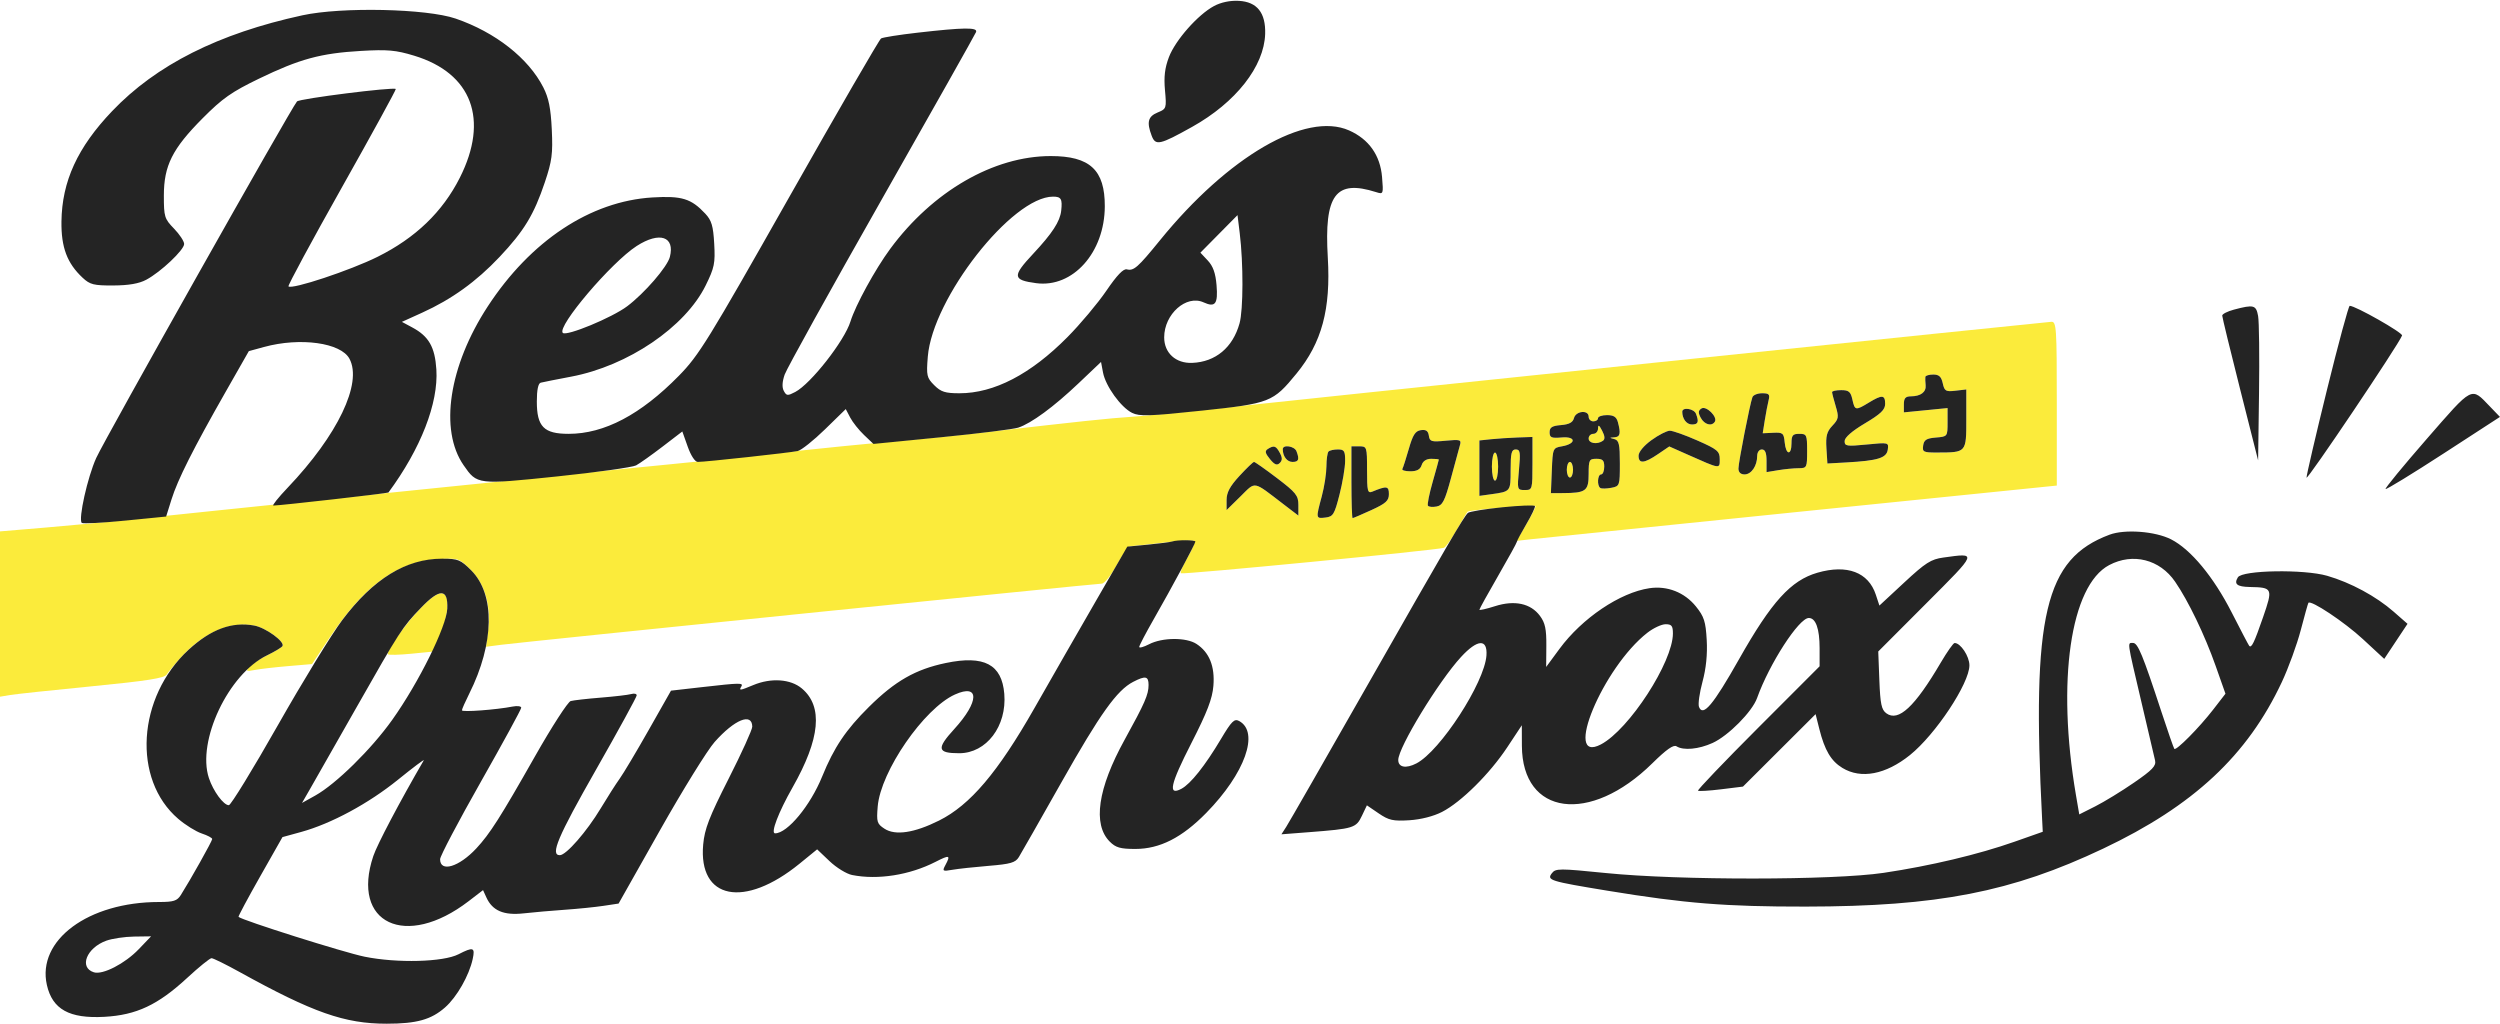 <svg width="801" height="328" viewBox="0 0 801 328" fill="none" xmlns="http://www.w3.org/2000/svg">
<g clip-path="url(#clip0_4667_49345)">
<path fill-rule="evenodd" clip-rule="evenodd" d="M532 116.012C464.075 123.054 400.175 129.741 390 130.871C379.825 132.001 367.675 133.187 363 133.506C354.931 134.057 346.331 134.964 316.5 138.411C309.35 139.238 297.875 140.407 291 141.009C275.717 142.348 265.827 143.341 242.5 145.878C232.6 146.955 219.775 148.283 214 148.83C208.225 149.376 192.475 150.963 179 152.357C165.525 153.751 147.75 155.562 139.5 156.383C131.25 157.204 115.5 158.81 104.5 159.951C93.5 161.092 77.75 162.72 69.5 163.567C61.25 164.415 48.875 165.708 42 166.441C35.125 167.174 22.863 168.333 14.75 169.017L0 170.26V196.742V223.225L3.25 222.679C5.038 222.379 16.85 221.119 29.5 219.88C47.149 218.15 52.711 217.275 53.408 216.12C53.908 215.292 56.132 212.644 58.351 210.237C65.41 202.579 73.847 199 81.471 200.43C85.162 201.123 91.348 205.63 90.497 207.007C90.218 207.459 88.003 208.79 85.575 209.966C83.148 211.141 80.572 212.813 79.851 213.682C78.693 215.077 78.889 215.193 81.52 214.675C83.159 214.353 87.981 213.792 92.235 213.429L99.97 212.77L105.628 204.266C116.718 187.599 127.349 179.887 140.236 179.159C146.961 178.778 147.036 178.803 150.869 182.639C155.415 187.188 157.422 194.338 156.373 202.245L155.712 207.229L160.606 206.586C167.283 205.709 351.048 187.002 352.989 187.002C353.85 187.002 356.005 184.335 357.837 181.002C359.651 177.702 361.591 175.002 362.147 175.002C362.704 175.002 367.421 174.499 372.629 173.885C377.838 173.271 382.357 173.026 382.671 173.34C382.986 173.654 382.024 175.992 380.533 178.535C379.043 181.078 378.059 183.394 378.346 183.682C378.832 184.167 460.162 176.293 462.606 175.524C463.214 175.332 465.13 172.662 466.864 169.589C468.598 166.516 470.126 163.964 470.259 163.917C472.213 163.227 492 161.644 492 162.177C492 162.582 490.623 165.25 488.94 168.104L485.879 173.295L490.69 172.754C493.335 172.457 532.288 168.47 577.25 163.895L659 155.576V129.289C659 104.881 658.875 103.009 657.25 103.105C656.288 103.162 599.925 108.97 532 116.012ZM616.885 120.752C616.822 121.164 616.86 122.351 616.971 123.39C617.207 125.599 615.413 126.965 612.25 126.987C610.506 126.999 610 127.578 610 129.563V132.123L617 131.433L624 130.744V135.312C624 139.87 623.991 139.882 620.25 140.192C617.238 140.441 616.437 140.945 616.18 142.752C615.887 144.82 616.251 145.001 620.68 144.988C630.083 144.962 630 145.057 630 134.276V124.783L626.534 125.188C623.418 125.552 623.007 125.311 622.455 122.797C621.989 120.676 621.258 120.002 619.421 120.002C618.089 120.002 616.948 120.34 616.885 120.752ZM587 125.636C587 125.985 587.523 128.015 588.162 130.149C589.214 133.659 589.113 134.253 587.102 136.393C585.312 138.298 584.941 139.705 585.19 143.63L585.5 148.502L591.56 148.165C601.662 147.602 604.455 146.742 604.838 144.077C605.173 141.744 605.121 141.732 598.088 142.425C591.653 143.059 591.002 142.956 591.017 141.313C591.029 140.157 593.381 138.105 597.517 135.643C602.61 132.611 604 131.271 604 129.393C604 126.481 603.023 126.408 598.774 128.998C594.517 131.594 594.279 131.549 593.5 128.002C592.951 125.504 592.353 125.002 589.921 125.002C588.314 125.002 587 125.287 587 125.636ZM561.478 127.252C560.66 129.481 557 148.165 557 150.112C557 151.324 557.705 152.002 558.965 152.002C561.135 152.002 563 149.26 563 146.068C563 144.898 563.651 144.002 564.5 144.002C565.558 144.002 566 145.072 566 147.633V151.264L569.75 150.644C571.813 150.303 574.737 150.019 576.25 150.013C578.915 150.002 579 149.833 579 144.502C579 139.302 578.864 139.002 576.5 139.002C574.389 139.002 574 139.469 574 142.002C574 146.043 572.207 145.838 571.813 141.752C571.524 138.754 571.239 138.514 568.137 138.662L564.773 138.822L565.434 134.662C565.798 132.374 566.348 129.49 566.656 128.252C567.131 126.345 566.814 126.002 564.577 126.002C563.125 126.002 561.731 126.565 561.478 127.252ZM545.147 130.881C544.091 131.557 544.044 132.216 544.932 133.875C546.1 136.058 548.45 136.7 549.436 135.106C550.383 133.573 546.664 129.909 545.147 130.881ZM539 131.92C539 134.199 540.372 136.002 542.107 136.002C544.096 136.002 544.397 135.201 543.393 132.584C542.753 130.915 539 130.348 539 131.92ZM504.304 133.948C503.939 135.345 502.767 135.979 500.148 136.198C497.27 136.438 496.5 136.924 496.5 138.498C496.5 140.207 497.058 140.447 500.362 140.162C505.034 139.76 505.081 142.199 500.418 143.009C497.544 143.508 497.496 143.624 497.206 150.759L496.912 158.002L500.706 157.988C508.128 157.962 509 157.32 509 151.885C509 147.343 509.175 147.002 511.5 147.002C513.5 147.002 514 147.502 514 149.502C514 150.877 513.55 152.002 513 152.002C511.84 152.002 511.634 155.658 512.756 156.351C513.171 156.608 514.746 156.582 516.256 156.293C518.95 155.778 519 155.636 519 148.459C519 142.338 518.715 141.074 517.25 140.691C515.583 140.256 515.583 140.228 517.25 140.118C519.102 139.995 519.351 138.913 518.37 135.252C517.921 133.578 517.028 133.002 514.883 133.002C513.298 133.002 512 133.452 512 134.002C512 134.552 511.325 135.002 510.5 135.002C509.675 135.002 509 134.327 509 133.502C509 131.251 504.907 131.64 504.304 133.948ZM512.015 137.252C512.007 138.215 511.325 139.002 510.5 139.002C509.675 139.002 509 139.677 509 140.502C509 142.067 511.728 142.506 513.562 141.237C514.296 140.728 514.224 139.732 513.326 138.002C512.37 136.158 512.026 135.962 512.015 137.252ZM455.258 137.82C453.476 138.074 452.681 139.306 451.386 143.82C450.489 146.945 449.559 149.84 449.319 150.252C449.078 150.664 450.228 151.002 451.874 151.002C453.987 151.002 455.052 150.415 455.5 149.002C455.906 147.724 457.013 147.002 458.567 147.002C459.905 147.002 461 147.116 461 147.255C461 147.394 460.113 150.609 459.03 154.399C457.946 158.188 457.26 161.614 457.506 162.011C457.751 162.409 458.988 162.536 460.255 162.294C462.211 161.92 462.91 160.546 464.897 153.178C466.183 148.406 467.477 143.651 467.772 142.61C468.259 140.889 467.846 140.762 463.206 141.208C458.6 141.651 458.074 141.494 457.802 139.6C457.581 138.062 456.901 137.587 455.258 137.82ZM529.15 141.008C526.676 142.8 525 144.82 525 146.008C525 148.661 526.771 148.522 531.187 145.521L534.838 143.04L540.669 145.63C551.324 150.363 551 150.316 551 147.126C551 144.583 550.285 143.984 543.871 141.151C539.95 139.419 535.967 138.002 535.021 138.002C534.074 138.002 531.433 139.355 529.15 141.008ZM477.75 140.73L474 141.123V149.999V158.876L477.75 158.354C484.057 157.475 484 157.547 484 150.533C484 145.139 484.286 144.002 485.645 144.002C487.064 144.002 487.206 144.891 486.682 150.502C486.084 156.907 486.111 157.002 488.538 157.002C490.961 157.002 491 156.867 491 148.502V140.002L486.25 140.17C483.637 140.263 479.813 140.515 477.75 140.73ZM406.207 143.853C405.194 144.495 405.342 145.198 406.886 147.088C408.371 148.906 409.145 149.22 410.022 148.359C410.892 147.505 410.901 146.685 410.057 145.109C408.83 142.816 408.177 142.603 406.207 143.853ZM411 143.92C411 146.199 412.372 148.002 414.107 148.002C416.096 148.002 416.397 147.201 415.393 144.584C414.753 142.915 411 142.348 411 143.92ZM433 154.502C433 160.827 433.171 166.002 433.379 166.002C433.588 166.002 436.288 164.844 439.379 163.429C444.059 161.286 445 160.43 445 158.312C445 155.712 444.334 155.608 439.75 157.496C438.174 158.145 438 157.462 438 150.609C438 143.162 437.948 143.002 435.5 143.002H433V154.502ZM425.667 144.669C425.3 145.035 424.995 147.173 424.988 149.419C424.982 151.664 424.312 155.977 423.5 159.002C421.567 166.205 421.563 166.186 424.692 165.818C427.124 165.533 427.557 164.824 429.169 158.502C430.151 154.652 430.965 149.815 430.977 147.752C430.997 144.484 430.7 144.002 428.667 144.002C427.383 144.002 426.033 144.302 425.667 144.669ZM478 149.502C478 151.977 478.45 154.002 479 154.002C479.55 154.002 480 151.977 480 149.502C480 147.027 479.55 145.002 479 145.002C478.45 145.002 478 147.027 478 149.502ZM397.127 152.48C394.067 155.8 393 157.792 393 160.188V163.418L397.443 159.058C402.458 154.136 401.252 153.917 411.25 161.562L416 165.194V161.794C416 158.766 415.252 157.826 409.165 153.198C405.406 150.34 402.088 148.002 401.793 148.002C401.497 148.002 399.397 150.017 397.127 152.48ZM502 150.502C502 151.877 502.45 153.002 503 153.002C503.55 153.002 504 151.877 504 150.502C504 149.127 503.55 148.002 503 148.002C502.45 148.002 502 149.127 502 150.502ZM134.889 194.715C129.808 199.993 123.523 208.858 124.307 209.642C124.582 209.917 127.969 209.831 131.833 209.45L138.859 208.757L141 203.78C142.178 201.043 143.222 196.936 143.321 194.653C143.584 188.561 140.794 188.582 134.889 194.715Z" fill="#FBEB3B"/>
<path fill-rule="evenodd" clip-rule="evenodd" d="M388.97 1.932C383.805 4.7 376.603 12.856 374.529 18.287C373.207 21.75 372.867 24.597 373.26 28.929C373.784 34.714 373.732 34.87 370.898 36.044C367.807 37.325 367.344 39.146 369.001 43.504C370.235 46.75 371.551 46.46 381.945 40.658C395.955 32.837 405.04 21.275 405.357 10.862C405.563 4.087 402.761 0.579 396.899 0.271C394.112 0.125 391.206 0.734 388.97 1.932ZM96.908 4.9C69.994 10.751 50.063 20.786 35.922 35.608C24.835 47.227 19.846 58.107 19.69 71.002C19.59 79.275 21.511 84.362 26.486 89.002C28.839 91.196 30.043 91.498 36.333 91.466C41.263 91.442 44.55 90.869 46.864 89.631C51.519 87.142 59 80.079 59 78.172C59 77.306 57.538 75.088 55.75 73.244C52.695 70.092 52.5 69.459 52.5 62.696C52.5 53.07 55.208 47.665 64.929 37.888C71.282 31.498 74.189 29.456 83 25.195C96.042 18.887 102.724 17.068 115.62 16.317C124.191 15.818 126.805 16.052 132.705 17.844C151.202 23.462 156.751 38.288 147.333 56.932C141.794 67.898 133.145 76.22 121 82.269C112.256 86.625 93.512 92.848 92.422 91.757C92.166 91.501 99.869 77.23 109.541 60.043C119.212 42.856 126.985 28.667 126.813 28.512C126.045 27.819 95.987 31.609 95.16 32.502C93.425 34.378 33.671 140.48 30.832 146.728C28.047 152.854 25.036 166.371 26.197 167.532C26.523 167.859 32.739 167.535 40.01 166.814L53.229 165.502L54.952 160.002C56.946 153.635 61.898 143.798 72.319 125.502L79.724 112.502L84.612 111.168C96.209 108.002 109.215 109.799 111.97 114.947C116.17 122.794 108.198 139.427 92.172 156.252C89.16 159.415 87.102 161.994 87.598 161.984C90.121 161.934 124.264 158.06 124.454 157.802C134.822 143.754 140.499 129.182 139.812 118.384C139.353 111.188 137.385 107.75 132.101 104.916L128.766 103.128L135.27 100.179C144.716 95.896 152.63 90.197 160.039 82.344C167.919 73.99 171.084 68.774 174.568 58.393C176.858 51.573 177.159 49.283 176.793 41.503C176.474 34.703 175.81 31.401 174.081 28.002C169.323 18.653 158.714 10.324 146 5.958C136.66 2.751 109.488 2.166 96.908 4.9ZM293.907 10.48C288.081 11.145 282.854 11.974 282.291 12.322C281.729 12.67 268.495 35.527 252.884 63.115C226.831 109.156 223.925 113.862 217.5 120.408C205.286 132.851 193.609 139.002 182.199 139.002C174.248 139.002 172 136.721 172 128.656C172 124.924 172.434 122.826 173.25 122.612C173.938 122.432 178.325 121.561 183 120.677C201.196 117.237 219.525 104.805 226.104 91.443C228.899 85.766 229.189 84.348 228.835 78.095C228.511 72.36 227.995 70.623 225.97 68.456C221.452 63.62 218.446 62.697 209.053 63.26C189.186 64.452 170.003 77.15 156.256 98.208C143.819 117.26 140.708 137.758 148.538 149.057C152.872 155.311 152.907 155.315 178.6 152.639C191.306 151.315 202.647 149.726 203.804 149.107C204.961 148.487 208.767 145.789 212.262 143.111L218.615 138.241L220.349 143.122C221.381 146.027 222.69 148.002 223.584 148.002C225.993 148.002 253.293 145.024 255.592 144.511C256.742 144.254 260.675 141.124 264.333 137.555L270.982 131.067L272.402 133.785C273.183 135.279 275.179 137.792 276.837 139.369L279.853 142.235L301.676 140.077C313.679 138.89 324.732 137.513 326.238 137.017C330.449 135.629 337.615 130.362 345.558 122.817L352.771 115.966L353.408 119.366C354.223 123.705 359.146 130.531 362.73 132.289C365.107 133.454 368.281 133.352 385.088 131.567C406.954 129.244 407.862 128.888 415.406 119.683C423.514 109.788 426.408 99.048 425.426 82.502C424.233 62.397 427.897 57.432 440.886 61.55C443.241 62.296 443.267 62.231 442.81 56.726C442.232 49.749 438.581 44.589 432.238 41.783C418.378 35.652 393.476 50.126 371.642 77.002C364.571 85.707 363.238 86.877 361.046 86.304C359.942 86.015 357.873 88.173 354.467 93.167C351.735 97.174 346.125 103.859 342 108.023C330.223 119.912 318.509 126.002 307.42 126.002C302.827 126.002 301.479 125.571 299.324 123.417C296.933 121.026 296.779 120.344 297.266 114.279C298.77 95.545 324.241 63.002 337.401 63.002C339.997 63.002 340.424 63.738 340.011 67.502C339.63 70.965 337.16 74.757 330.985 81.359C324.283 88.524 324.407 89.71 331.969 90.725C343.735 92.303 353.927 80.908 353.978 66.12C354.018 54.462 349.224 50.002 336.655 50.002C318.36 50.002 298.816 61.303 285.216 79.747C280.416 86.255 274.093 97.811 272.49 103.002C270.577 109.2 259.781 122.978 254.788 125.593C252.354 126.869 251.98 126.834 251.134 125.251C250.514 124.095 250.611 122.289 251.416 119.996C252.09 118.074 266.051 92.886 282.44 64.022C298.83 35.158 312.458 10.971 312.727 10.272C313.323 8.718 308.908 8.766 293.907 10.48ZM390.554 74.94L384.608 80.956L386.971 83.471C388.667 85.276 389.46 87.506 389.78 91.365C390.281 97.404 389.385 98.59 385.62 96.875C380.083 94.352 373.012 100.631 373.004 108.078C372.998 113.09 376.713 116.478 381.982 116.268C389.462 115.97 394.979 111.369 397.145 103.621C398.364 99.263 398.397 84.403 397.21 74.713L396.5 68.924L390.554 74.94ZM204 78.815C195.878 84.039 178.335 104.671 180.324 106.66C181.488 107.823 196.093 101.781 200.953 98.126C206.499 93.955 213.807 85.51 214.621 82.331C216.307 75.75 211.329 74.102 204 78.815ZM715.75 99.205C713.688 99.752 712 100.613 712 101.117C712 101.621 714.587 112.264 717.75 124.767L723.5 147.502L723.792 126.002C723.953 114.177 723.82 103.039 723.497 101.252C722.857 97.713 722.109 97.516 715.75 99.205ZM745.594 124.769C741.967 139.49 739.005 152.203 739.012 153.019C739.022 154.281 768.569 110.345 769.621 107.502C769.942 106.635 754.617 97.942 752.844 97.986C752.483 97.995 749.221 110.047 745.594 124.769ZM616.885 120.752C616.822 121.164 616.86 122.351 616.971 123.39C617.207 125.599 615.413 126.965 612.25 126.987C610.506 126.999 610 127.578 610 129.563V132.123L617 131.433L624 130.744V135.312C624 139.87 623.991 139.882 620.25 140.192C617.238 140.441 616.437 140.945 616.18 142.752C615.887 144.82 616.251 145.001 620.68 144.988C630.083 144.962 630 145.057 630 134.276V124.783L626.534 125.188C623.418 125.552 623.007 125.311 622.455 122.797C621.989 120.676 621.258 120.002 619.421 120.002C618.089 120.002 616.948 120.34 616.885 120.752ZM587 125.636C587 125.985 587.523 128.015 588.162 130.149C589.214 133.659 589.113 134.253 587.102 136.393C585.312 138.298 584.941 139.705 585.19 143.63L585.5 148.502L591.56 148.165C601.662 147.602 604.455 146.742 604.838 144.077C605.173 141.744 605.121 141.732 598.088 142.425C591.653 143.059 591.002 142.956 591.017 141.313C591.029 140.157 593.381 138.105 597.517 135.643C602.61 132.611 604 131.271 604 129.393C604 126.481 603.023 126.408 598.774 128.998C594.517 131.594 594.279 131.549 593.5 128.002C592.951 125.504 592.353 125.002 589.921 125.002C588.314 125.002 587 125.287 587 125.636ZM777.531 140.63C770.042 149.222 764.106 156.441 764.339 156.674C764.571 156.907 772.911 151.805 782.872 145.338L800.982 133.579L797.741 130.208C791.67 123.895 792.485 123.474 777.531 140.63ZM561.478 127.252C560.66 129.481 557 148.165 557 150.112C557 151.324 557.705 152.002 558.965 152.002C561.135 152.002 563 149.26 563 146.068C563 144.898 563.651 144.002 564.5 144.002C565.558 144.002 566 145.072 566 147.633V151.264L569.75 150.644C571.813 150.303 574.737 150.019 576.25 150.013C578.915 150.002 579 149.833 579 144.502C579 139.302 578.864 139.002 576.5 139.002C574.389 139.002 574 139.469 574 142.002C574 146.043 572.207 145.838 571.813 141.752C571.524 138.754 571.239 138.514 568.137 138.662L564.773 138.822L565.434 134.662C565.798 132.374 566.348 129.49 566.656 128.252C567.131 126.345 566.814 126.002 564.577 126.002C563.125 126.002 561.731 126.565 561.478 127.252ZM545.147 130.881C544.091 131.557 544.044 132.216 544.932 133.875C546.1 136.058 548.45 136.7 549.436 135.106C550.383 133.573 546.664 129.909 545.147 130.881ZM539 131.92C539 134.199 540.372 136.002 542.107 136.002C544.096 136.002 544.397 135.201 543.393 132.584C542.753 130.915 539 130.348 539 131.92ZM504.304 133.948C503.939 135.345 502.767 135.979 500.148 136.198C497.27 136.438 496.5 136.924 496.5 138.498C496.5 140.207 497.058 140.447 500.362 140.162C505.034 139.76 505.081 142.199 500.418 143.009C497.544 143.508 497.496 143.624 497.206 150.759L496.912 158.002L500.706 157.988C508.128 157.962 509 157.32 509 151.885C509 147.343 509.175 147.002 511.5 147.002C513.5 147.002 514 147.502 514 149.502C514 150.877 513.55 152.002 513 152.002C511.84 152.002 511.634 155.658 512.756 156.351C513.171 156.608 514.746 156.582 516.256 156.293C518.95 155.778 519 155.636 519 148.459C519 142.338 518.715 141.074 517.25 140.691C515.583 140.256 515.583 140.228 517.25 140.118C519.102 139.995 519.351 138.913 518.37 135.252C517.921 133.578 517.028 133.002 514.883 133.002C513.298 133.002 512 133.452 512 134.002C512 134.552 511.325 135.002 510.5 135.002C509.675 135.002 509 134.327 509 133.502C509 131.251 504.907 131.64 504.304 133.948ZM512.015 137.252C512.007 138.215 511.325 139.002 510.5 139.002C509.675 139.002 509 139.677 509 140.502C509 142.067 511.728 142.506 513.562 141.237C514.296 140.728 514.224 139.732 513.326 138.002C512.37 136.158 512.026 135.962 512.015 137.252ZM455.258 137.82C453.476 138.074 452.681 139.306 451.386 143.82C450.489 146.945 449.559 149.84 449.319 150.252C449.078 150.664 450.228 151.002 451.874 151.002C453.987 151.002 455.052 150.415 455.5 149.002C455.906 147.724 457.013 147.002 458.567 147.002C459.905 147.002 461 147.116 461 147.255C461 147.394 460.113 150.609 459.03 154.399C457.946 158.188 457.26 161.614 457.506 162.011C457.751 162.409 458.988 162.536 460.255 162.294C462.211 161.92 462.91 160.546 464.897 153.178C466.183 148.406 467.477 143.651 467.772 142.61C468.259 140.889 467.846 140.762 463.206 141.208C458.6 141.651 458.074 141.494 457.802 139.6C457.581 138.062 456.901 137.587 455.258 137.82ZM529.15 141.008C526.676 142.8 525 144.82 525 146.008C525 148.661 526.771 148.522 531.187 145.521L534.838 143.04L540.669 145.63C551.324 150.363 551 150.316 551 147.126C551 144.583 550.285 143.984 543.871 141.151C539.95 139.419 535.967 138.002 535.021 138.002C534.074 138.002 531.433 139.355 529.15 141.008ZM477.75 140.73L474 141.123V149.999V158.876L477.75 158.354C484.057 157.475 484 157.547 484 150.533C484 145.139 484.286 144.002 485.645 144.002C487.064 144.002 487.206 144.891 486.682 150.502C486.084 156.907 486.111 157.002 488.538 157.002C490.961 157.002 491 156.867 491 148.502V140.002L486.25 140.17C483.637 140.263 479.813 140.515 477.75 140.73ZM406.207 143.853C405.194 144.495 405.342 145.198 406.886 147.088C408.371 148.906 409.145 149.22 410.022 148.359C410.892 147.505 410.901 146.685 410.057 145.109C408.83 142.816 408.177 142.603 406.207 143.853ZM411 143.92C411 146.199 412.372 148.002 414.107 148.002C416.096 148.002 416.397 147.201 415.393 144.584C414.753 142.915 411 142.348 411 143.92ZM433 154.502C433 160.827 433.171 166.002 433.379 166.002C433.588 166.002 436.288 164.844 439.379 163.429C444.059 161.286 445 160.43 445 158.312C445 155.712 444.334 155.608 439.75 157.496C438.174 158.145 438 157.462 438 150.609C438 143.162 437.948 143.002 435.5 143.002H433V154.502ZM425.667 144.669C425.3 145.035 424.995 147.173 424.988 149.419C424.982 151.664 424.312 155.977 423.5 159.002C421.567 166.205 421.563 166.186 424.692 165.818C427.124 165.533 427.557 164.824 429.169 158.502C430.151 154.652 430.965 149.815 430.977 147.752C430.997 144.484 430.7 144.002 428.667 144.002C427.383 144.002 426.033 144.302 425.667 144.669ZM478 149.502C478 151.977 478.45 154.002 479 154.002C479.55 154.002 480 151.977 480 149.502C480 147.027 479.55 145.002 479 145.002C478.45 145.002 478 147.027 478 149.502ZM397.127 152.48C394.067 155.8 393 157.792 393 160.188V163.418L397.443 159.058C402.458 154.136 401.252 153.917 411.25 161.562L416 165.194V161.794C416 158.766 415.252 157.826 409.165 153.198C405.406 150.34 402.088 148.002 401.793 148.002C401.497 148.002 399.397 150.017 397.127 152.48ZM502 150.502C502 151.877 502.45 153.002 503 153.002C503.55 153.002 504 151.877 504 150.502C504 149.127 503.55 148.002 503 148.002C502.45 148.002 502 149.127 502 150.502ZM481.302 162.533C475.693 163.101 470.743 163.916 470.302 164.345C468.898 165.712 463.785 174.483 438.436 219.002C424.813 242.927 412.97 263.584 412.117 264.907L410.567 267.312L419.533 266.62C433.683 265.527 434.5 265.274 436.332 261.432L437.954 258.031L441.727 260.607C444.975 262.824 446.339 263.13 451.528 262.809C455.219 262.58 459.289 261.545 462.028 260.138C468.152 256.992 477.297 247.929 482.915 239.439L487.588 232.376L487.614 238.939C487.701 261.314 509.428 264.243 529.392 244.571C533.906 240.124 536.197 238.512 537.149 239.115C539.374 240.525 544.236 240.078 548.697 238.052C553.739 235.764 561.398 228.036 562.963 223.66C566.886 212.686 576.375 198.002 579.543 198.002C581.77 198.002 583 201.444 583 207.677V213.484L563.296 233.206C552.459 244.053 543.797 253.113 544.046 253.338C544.296 253.564 547.638 253.361 551.473 252.887L558.446 252.026L570.081 240.421L581.716 228.817L582.91 233.56C584.633 240.4 586.659 243.823 590.299 246.042C596.262 249.679 604.169 248.175 611.946 241.925C620.145 235.337 631 218.955 631 213.171C631 210.268 628.147 205.973 626.25 206.021C625.837 206.032 623.854 208.844 621.841 212.271C613.493 226.489 608.255 231.37 604.383 228.54C602.827 227.404 602.438 225.562 602.146 217.95L601.791 208.735L617.133 193.368C633.74 176.736 633.589 177.137 622.663 178.635C618.688 179.18 616.943 180.293 610.105 186.646L602.162 194.024L601.009 190.529C598.636 183.338 591.808 180.764 582.334 183.49C573.791 185.948 567.613 192.763 557.154 211.268C548.886 225.898 545.62 229.78 544.354 226.482C544.015 225.598 544.522 221.976 545.481 218.433C546.635 214.17 547.092 209.644 546.833 205.053C546.498 199.122 545.996 197.562 543.374 194.308C539.734 189.792 534.202 187.618 528.493 188.46C519.067 189.851 506.904 198.051 499.65 207.906L495.391 213.69L495.446 206.92C495.489 201.555 495.065 199.564 493.404 197.326C490.431 193.32 485.274 192.213 478.974 194.227C476.238 195.102 474 195.611 474 195.357C474 195.104 476.7 190.219 480 184.502C483.3 178.785 486 173.878 486 173.599C486 173.319 487.37 170.767 489.044 167.928C490.718 165.088 491.955 162.481 491.794 162.134C491.632 161.786 486.911 161.966 481.302 162.533ZM675.882 171.321C655.176 179.072 650.935 196.985 654.295 262.502L654.5 266.502L645.5 269.672C633.861 273.772 618.547 277.414 603.5 279.662C587.441 282.061 537.984 282.094 514.5 279.721C499.593 278.215 498.413 278.219 497.229 279.773C495.512 282.027 496.491 282.334 515.186 285.406C539.781 289.448 552.977 290.504 578.5 290.474C620.894 290.425 644.497 285.826 673.876 271.889C702.781 258.178 720.081 242.043 731.109 218.511C733.23 213.985 735.953 206.507 737.16 201.892C738.367 197.278 739.47 193.345 739.61 193.153C740.367 192.116 751.156 199.297 757.076 204.779L763.91 211.106L767.639 205.49L771.368 199.874L766.934 195.991C761.304 191.061 753.143 186.654 745.628 184.484C738.163 182.329 718.444 182.665 717.019 184.972C715.681 187.137 716.73 187.995 720.809 188.072C728.181 188.213 728.297 188.48 725.058 197.834C722.238 205.977 721.37 207.761 720.638 206.919C720.439 206.689 717.911 201.868 715.021 196.204C709.196 184.791 701.931 176.028 695.626 172.811C690.544 170.219 680.794 169.483 675.882 171.321ZM375.5 173.506C374.95 173.696 371.504 174.142 367.841 174.497L361.183 175.142L351.256 192.322C345.796 201.771 336.868 217.339 331.415 226.917C319.709 247.477 310.848 257.923 300.89 262.899C292.933 266.875 286.845 267.786 283.383 265.517C280.983 263.945 280.806 263.36 281.217 258.398C282.151 247.138 296.041 226.993 305.953 222.523C313.908 218.936 313.791 224.787 305.731 233.606C299.987 239.89 300.286 241.335 307.328 241.335C316.05 241.335 322.634 232.661 321.775 222.303C320.991 212.85 315.323 209.865 303.027 212.429C293.352 214.447 286.778 218.201 278.418 226.485C270.989 233.846 267.217 239.459 263.418 248.804C259.616 258.16 252.284 267.002 248.328 267.002C246.837 267.002 249.392 260.295 253.927 252.308C262.806 236.666 263.774 226.355 256.904 220.575C253.306 217.548 247.055 217.116 241.346 219.502C237.109 221.272 236.681 221.328 237.5 220.002C238.281 218.738 237.292 218.75 225.03 220.144L214.988 221.286L207.842 233.894C203.913 240.828 199.724 247.852 198.534 249.502C197.344 251.152 194.614 255.427 192.467 259.002C188.006 266.43 181.397 274.002 179.373 274.002C176.212 274.002 178.683 268.167 191 246.54C198.15 233.986 204 223.299 204 222.791C204 222.283 203.213 222.094 202.25 222.372C201.287 222.65 196.9 223.166 192.5 223.519C188.1 223.872 183.758 224.366 182.85 224.617C181.943 224.868 176.806 232.82 171.434 242.287C160.261 261.98 156.962 267.157 152.605 271.837C147.05 277.804 140.99 279.605 141.007 275.283C141.011 274.304 146.861 263.191 154.007 250.589C161.153 237.987 167 227.264 167 226.76C167 226.256 165.762 226.085 164.25 226.38C158.946 227.417 148 228.228 148 227.585C148 227.228 149.063 224.813 150.362 222.219C158.434 206.098 158.68 190.455 150.983 182.752C147.543 179.31 146.775 179.002 141.628 179.002C130.072 179.002 119.614 185.438 109.652 198.679C106.268 203.177 96.975 218.357 89 232.413C81.025 246.47 73.97 257.977 73.323 257.986C71.639 258.009 68.315 253.487 66.93 249.29C63.023 237.452 73.177 215.968 85.497 210.003C87.968 208.807 90.218 207.459 90.497 207.007C91.348 205.63 85.162 201.123 81.471 200.43C74.368 199.098 67.56 201.601 60.441 208.163C43.935 223.378 42.315 249.7 57.106 262.36C59.408 264.331 62.801 266.441 64.645 267.05C66.49 267.659 67.997 268.46 67.993 268.83C67.985 269.47 60.968 281.989 57.946 286.752C56.745 288.646 55.636 289.002 50.943 289.002C28.306 289.002 11.78 301.226 15.017 315.577C16.778 323.387 22.218 326.406 33.425 325.793C43.703 325.231 50.627 321.973 60.012 313.284C63.744 309.829 67.238 307.002 67.777 307.002C68.316 307.002 72.379 309.006 76.807 311.455C100.273 324.435 110.443 328.006 123.91 327.996C133.511 327.989 138.135 326.7 142.592 322.787C146.368 319.471 150.307 312.57 151.456 307.252C152.263 303.519 151.647 303.315 146.904 305.746C142.003 308.257 127.259 308.641 116.832 306.528C110.279 305.2 77.512 294.847 76.426 293.761C76.28 293.615 79.386 287.806 83.33 280.852L90.5 268.209L96.5 266.558C106.123 263.908 118.068 257.463 127.514 249.821C132.342 245.915 136.06 243.121 135.775 243.611C128.034 256.944 120.856 270.562 119.606 274.287C112.364 295.867 129.984 304.215 150.133 288.75L154.766 285.194L155.838 287.545C157.778 291.804 161.401 293.349 167.783 292.64C170.927 292.291 176.875 291.77 181 291.484C185.125 291.197 190.682 290.634 193.348 290.232L198.197 289.502L211.464 266.002C218.761 253.077 226.641 240.351 228.975 237.721C235.362 230.526 240.952 228.249 241.028 232.811C241.044 233.741 237.635 241.252 233.453 249.502C227.208 261.82 225.751 265.59 225.3 270.589C223.713 288.205 238.474 291.141 256.17 276.728L261.812 272.132L265.793 275.92C267.982 278.003 271.231 279.998 273.012 280.354C281.216 281.995 291.444 280.381 299.75 276.134C304.275 273.821 304.637 273.943 302.895 277.199C301.858 279.135 301.999 279.228 305.145 278.68C306.99 278.358 312.242 277.789 316.815 277.414C323.781 276.843 325.342 276.389 326.435 274.617C327.153 273.454 333.294 262.669 340.083 250.651C352.521 228.632 357.855 221.163 363.065 218.468C367.013 216.427 368 216.624 368 219.455C368 222.552 366.839 225.21 360.327 237.018C351.718 252.627 350.041 264.134 355.57 269.662C357.489 271.582 358.959 272.002 363.758 272.002C371.595 272.002 378.691 268.397 386.481 260.458C398.903 247.798 403.627 234.548 396.985 230.994C395.48 230.189 394.585 231.082 391.2 236.772C386.098 245.345 381.473 251.167 378.519 252.732C374.123 255.062 374.922 251.395 381.705 238.118C386.791 228.162 388.426 223.913 388.771 219.748C389.288 213.515 387.477 209.016 383.366 206.322C380.079 204.169 372.427 204.213 368.179 206.409C366.431 207.314 365.003 207.704 365.007 207.278C365.012 206.851 367.074 202.902 369.591 198.502C375.502 188.171 383 174.206 383 173.529C383 172.958 377.135 172.94 375.5 173.506ZM675.79 181.049C663.356 187.616 658.906 218.364 665.13 254.72L666.194 260.937L671.347 258.34C674.181 256.912 679.758 253.498 683.74 250.755C689.654 246.68 690.889 245.376 690.485 243.634C690.214 242.462 688.198 233.852 686.006 224.502C681.421 204.941 681.569 206.002 683.428 206.002C684.963 206.002 686.516 209.768 692.499 228.002C694.575 234.327 696.445 239.698 696.655 239.937C697.239 240.602 704.642 233.123 709.08 227.385L713.038 222.268L709.904 213.385C706.405 203.469 701.176 192.6 696.913 186.387C691.996 179.22 683.378 177.042 675.79 181.049ZM134.903 194.715C128.839 201.033 128.233 201.97 114.017 227.002C107.302 238.827 100.673 250.473 99.285 252.883L96.762 257.263L101.031 254.883C107.658 251.186 118.986 240.042 125.676 230.636C134.193 218.663 143.059 200.742 143.306 195.002C143.584 188.538 140.919 188.447 134.903 194.715ZM527.824 202.729C513.542 213.86 500.581 245.021 512.941 238.507C521.965 233.752 536 212.119 536 202.965C536 200.526 535.587 200.002 533.661 200.002C532.375 200.002 529.748 201.229 527.824 202.729ZM468.144 210.462C460.929 218.289 448 239.494 448 243.5C448 245.861 450.466 246.33 453.804 244.603C461.433 240.658 475.659 218.737 476.259 210.003C476.632 204.585 473.392 204.768 468.144 210.462ZM34.055 301.399C27.722 303.687 25.238 309.991 30.065 311.523C32.896 312.421 40.002 308.767 44.453 304.125L48.406 300.002L42.953 300.078C39.954 300.12 35.95 300.714 34.055 301.399Z" fill="#242424"/>
</g>
<defs>
<clipPath id="clip0_4667_49345">
<rect width="801" height="328" fill="white"/>
</clipPath>
</defs>
</svg>
